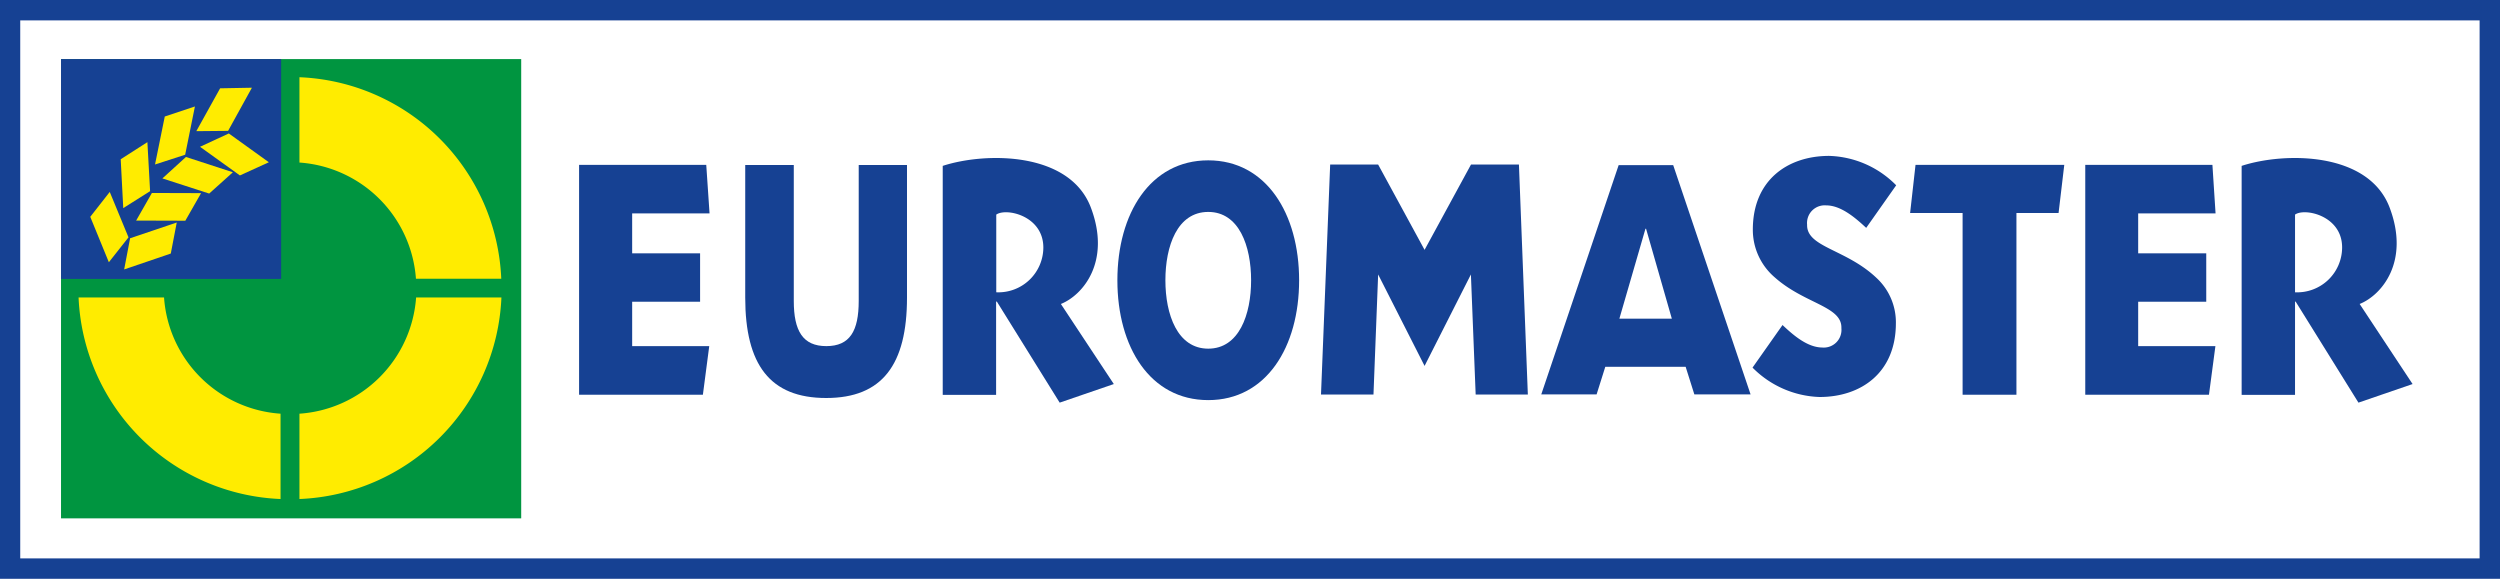<?xml version="1.0" encoding="UTF-8"?>
<svg xmlns="http://www.w3.org/2000/svg" width="210" height="48.618" viewBox="0 0 210 48.618">
  <rect width="210" height="48.618" fill="#164193"></rect>
  <rect width="206.587" height="45.192" transform="translate(1.7 1.713)" fill="#fff"></rect>
  <path d="M40.7,57.865V39.4H79.355V77.979H40.7Z" transform="translate(-35.574 -34.437)" fill="#009540"></path>
  <path d="M199.7,208.161v7.167A17.694,17.694,0,0,0,216.666,198.4H209.5a10.543,10.543,0,0,1-9.8,9.761" transform="translate(-174.547 -173.411)" fill="#ffec00"></path>
  <path d="M59.19,39.4H40.7V57.865H59.19Z" transform="translate(-35.574 -34.437)" fill="#164193"></path>
  <path d="M61.837,128,60.2,130.091l1.562,3.816,1.65-2.091Z" transform="translate(-52.618 -111.878)" fill="#ffec00"></path>
  <path d="M106.75,71l-2.532.844-.819,4.03,2.532-.819Z" transform="translate(-90.377 -62.057)" fill="#ffec00"></path>
  <path d="M82.969,98.919,82.742,94.8,80.5,96.236l.214,4.106Z" transform="translate(-70.361 -82.86)" fill="#ffec00"></path>
  <path d="M135.573,58.5l-2.67.05-2,3.6,2.67-.025Z" transform="translate(-114.413 -51.132)" fill="#ffec00"></path>
  <path d="M133.4,90.121l3.35,2.406,2.431-1.108L135.818,89Z" transform="translate(-116.598 -77.79)" fill="#ffec00"></path>
  <path d="M108.3,106.5l3.93,1.272,1.99-1.789-3.942-1.285Z" transform="translate(-94.659 -91.513)" fill="#ffec00"></path>
  <path d="M90.8,131.018l4.131.013,1.323-2.318-4.131-.013Z" transform="translate(-79.364 -112.49)" fill="#ffec00"></path>
  <path d="M82.8,152.342l3.917-1.335.5-2.607L83.3,149.722Z" transform="translate(-72.371 -129.709)" fill="#ffec00"></path>
  <path d="M59.579,198.4H52.4a17.7,17.7,0,0,0,16.966,16.928v-7.167a10.521,10.521,0,0,1-9.786-9.761" transform="translate(-45.8 -173.411)" fill="#ffec00"></path>
  <path d="M199.7,51.5v7.167a10.542,10.542,0,0,1,9.786,9.761h7.167A17.682,17.682,0,0,0,199.7,51.5" transform="translate(-174.547 -45.013)" fill="#ffec00"></path>
  <g transform="translate(48.643 13.091)">
    <path d="M397.133,77.528h-6.474V73.8h5.706V69.731h-5.706v-3.35h6.5l-.277-4.081H386.2V81.608h10.4Z" transform="translate(-386.2 -61.544)" fill="#164193"></path>
    <path d="M503.8,81.973c4.711,0,6.789-2.8,6.789-8.439V62.4h-4.056V73.824c0,2.519-.743,3.791-2.721,3.791s-2.733-1.285-2.733-3.791V62.4H497V73.534c0,5.643,2.078,8.439,6.8,8.439" transform="translate(-483.044 -61.632)" fill="#164193"></path>
    <path d="M633.2,69.811h.05l5.277,8.489,4.547-1.562-4.446-6.726c1.851-.743,4.219-3.552,2.532-8.061-1.763-4.761-8.867-4.711-12.457-3.539V77.645h4.484V69.811Zm0-7.305c.819-.592,3.968.088,3.955,2.784A3.778,3.778,0,0,1,633.2,69.03Z" transform="translate(-598.157 -57.569)" fill="#164193"></path>
    <path d="M752.833,79.44c4.887,0,7.633-4.471,7.633-10.064S757.707,59.3,752.833,59.3,745.2,63.771,745.2,69.376s2.746,10.064,7.633,10.064m0-15.807c2.594,0,3.6,2.872,3.6,5.743s-1.008,5.743-3.6,5.743-3.6-2.872-3.6-5.743.995-5.743,3.6-5.743" transform="translate(-699.983 -58.922)" fill="#164193"></path>
    <path d="M885.8,71.332l3.9,7.683,3.892-7.683.4,10.089h4.383L897.626,62.1H893.6L889.7,69.267,885.8,62.1h-4.03L881,81.421h4.408Z" transform="translate(-818.679 -61.369)" fill="#164193"></path>
    <path d="M1033.278,79.441h6.751l.731,2.318h4.723l-6.5-19.258H1034.4l-6.5,19.258h4.648Zm3.375-11.6h.05l2.166,7.557h-4.408Z" transform="translate(-947.077 -61.719)" fill="#164193"></path>
    <path d="M1174.669,72.4c-1.247,0-2.431-1.02-3.35-1.889l-2.519,3.577a8.284,8.284,0,0,0,5.63,2.469c3.489,0,6.411-2.04,6.411-6.2a5.08,5.08,0,0,0-1.625-3.8c-2.557-2.431-5.882-2.569-5.832-4.471a1.484,1.484,0,0,1,1.6-1.625c1.234,0,2.431,1.02,3.363,1.889l2.519-3.577a8.228,8.228,0,0,0-5.63-2.469c-3.476,0-6.411,2.028-6.411,6.184a5.249,5.249,0,0,0,1.839,4.018c2.519,2.242,5.668,2.418,5.6,4.27a1.485,1.485,0,0,1-1.6,1.625" transform="translate(-1070.23 -56.3)" fill="#164193"></path>
    <path d="M1278.308,81.608h4.522V66.343h3.539l.479-4.043h-12.495l-.454,4.043h4.408Z" transform="translate(-1162.092 -61.544)" fill="#164193"></path>
    <path d="M1499.484,69.811h.05l5.277,8.489,4.547-1.562-4.446-6.726c1.852-.743,4.219-3.552,2.531-8.061-1.763-4.761-8.867-4.711-12.444-3.539V77.645h4.484Zm0-7.305c.806-.592,3.98.088,3.955,2.784a3.778,3.778,0,0,1-3.955,3.741Z" transform="translate(-1355.344 -57.569)" fill="#164193"></path>
    <path d="M1401.632,77.528h-6.487V73.8h5.718V69.731h-5.718v-3.35h6.5l-.264-4.081H1390.7V81.608h10.391Z" transform="translate(-1264.181 -61.544)" fill="#164193"></path>
  </g>
</svg>
